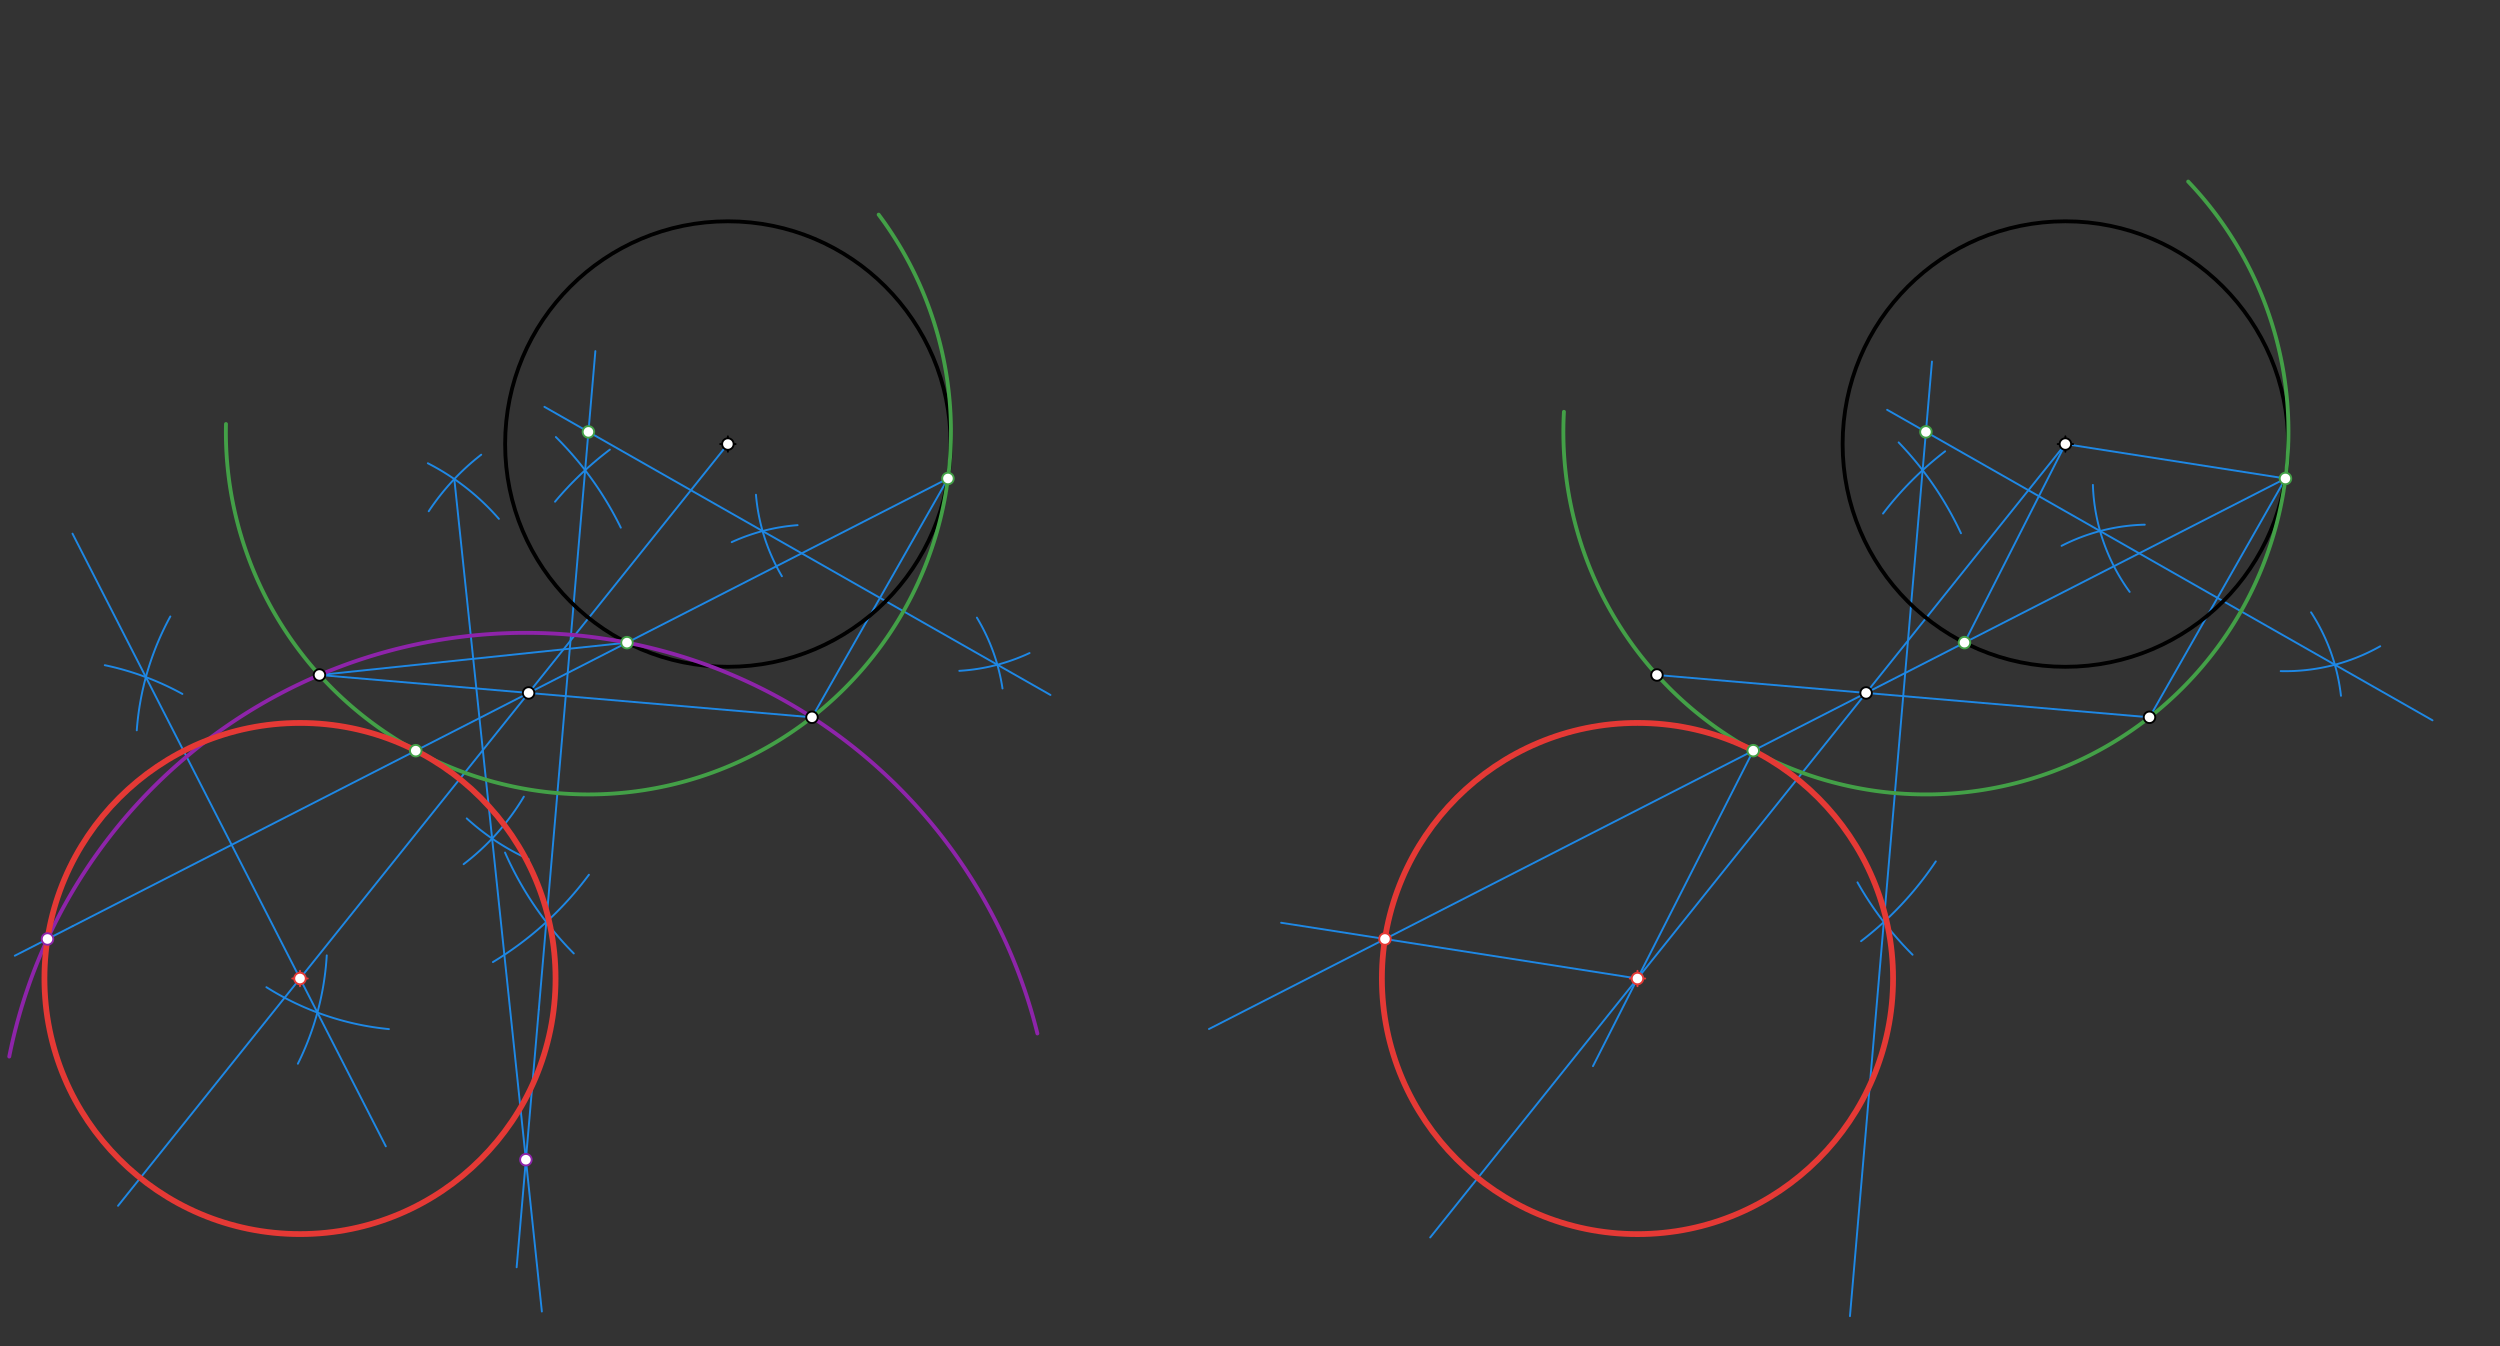 <svg xmlns="http://www.w3.org/2000/svg" class="svg--816" height="100%" preserveAspectRatio="xMidYMid meet" viewBox="0 0 1300 700" width="100%"><rect x="0" y="0" width="1300" height="700" fill="#333333" stroke="none"/><defs><marker id="marker-arrow" markerHeight="16" markerUnits="userSpaceOnUse" markerWidth="24" orient="auto-start-reverse" refX="24" refY="4" viewBox="0 0 24 8"><path d="M 0 0 L 24 4 L 0 8 z" stroke="inherit"></path></marker></defs><g class="aux-layer--949"><g class="element--733"><line stroke="#1E88E5" stroke-dasharray="none" stroke-linecap="round" stroke-width="1" x1="166.118" x2="422.233" y1="350.991" y2="372.995"></line></g><g class="element--733"><line stroke="#1E88E5" stroke-dasharray="none" stroke-linecap="round" stroke-width="1" x1="378.5" x2="274.88" y1="230.906" y2="360.335"></line></g><g class="element--733"><line stroke="#1E88E5" stroke-dasharray="none" stroke-linecap="round" stroke-width="1" x1="492.938" x2="274.88" y1="248.818" y2="360.335"></line></g><g class="element--733"><line stroke="#1E88E5" stroke-dasharray="none" stroke-linecap="round" stroke-width="1" x1="274.88" x2="37.835" y1="360.335" y2="481.562"></line></g><g class="element--733"><line stroke="#1E88E5" stroke-dasharray="none" stroke-linecap="round" stroke-width="1" x1="422.233" x2="492.938" y1="372.995" y2="248.818"></line></g><g class="element--733"><path d="M 380.5 281.906 A 100.194 100.194 0 0 1 414.738 273.082" fill="none" stroke="#1E88E5" stroke-dasharray="none" stroke-linecap="round" stroke-width="1"></path></g><g class="element--733"><path d="M 393.103 257.279 A 100.193 100.193 0 0 0 406.589 299.636" fill="none" stroke="#1E88E5" stroke-dasharray="none" stroke-linecap="round" stroke-width="1"></path></g><g class="element--733"><path d="M 507.985 321.175 A 100.193 100.193 0 0 1 521.297 357.997" fill="none" stroke="#1E88E5" stroke-dasharray="none" stroke-linecap="round" stroke-width="1"></path></g><g class="element--733"><path d="M 498.851 348.837 A 100.193 100.193 0 0 0 535.353 339.591" fill="none" stroke="#1E88E5" stroke-dasharray="none" stroke-linecap="round" stroke-width="1"></path></g><g class="element--733"><line stroke="#1E88E5" stroke-dasharray="none" stroke-linecap="round" stroke-width="1" x1="396.545" x2="546.23" y1="276.15" y2="361.38"></line></g><g class="element--733"><line stroke="#1E88E5" stroke-dasharray="none" stroke-linecap="round" stroke-width="1" x1="396.545" x2="283.099" y1="276.15" y2="211.555"></line></g><g class="element--733"><path d="M 262.627 443.343 A 174.421 174.421 0 0 0 298.356 495.786" fill="none" stroke="#1E88E5" stroke-dasharray="none" stroke-linecap="round" stroke-width="1"></path></g><g class="element--733"><path d="M 289.061 227.266 A 174.421 174.421 0 0 1 322.811 274.375" fill="none" stroke="#1E88E5" stroke-dasharray="none" stroke-linecap="round" stroke-width="1"></path></g><g class="element--733"><path d="M 317.131 233.796 A 174.421 174.421 0 0 0 288.618 260.879" fill="none" stroke="#1E88E5" stroke-dasharray="none" stroke-linecap="round" stroke-width="1"></path></g><g class="element--733"><path d="M 256.332 500.27 A 174.421 174.421 0 0 0 306.236 454.865" fill="none" stroke="#1E88E5" stroke-dasharray="none" stroke-linecap="round" stroke-width="1"></path></g><g class="element--733"><line stroke="#1E88E5" stroke-dasharray="none" stroke-linecap="round" stroke-width="1" x1="284.082" x2="309.588" y1="479.472" y2="182.594"></line></g><g class="element--733"><line stroke="#1E88E5" stroke-dasharray="none" stroke-linecap="round" stroke-width="1" x1="284.082" x2="280.184" y1="479.472" y2="524.848"></line></g><g class="element--733"><line stroke="#1E88E5" stroke-dasharray="none" stroke-linecap="round" stroke-width="1" x1="326.034" x2="166.119" y1="334.175" y2="350.991"></line></g><g class="element--733"><path d="M 222.5 240.906 A 123.683 123.683 0 0 1 259.417 269.794" fill="none" stroke="#1E88E5" stroke-dasharray="none" stroke-linecap="round" stroke-width="1"></path></g><g class="element--733"><path d="M 250.227 236.446 A 123.684 123.684 0 0 0 222.937 265.847" fill="none" stroke="#1E88E5" stroke-dasharray="none" stroke-linecap="round" stroke-width="1"></path></g><g class="element--733"><path d="M 241.088 449.365 A 123.684 123.684 0 0 0 272.391 414.269" fill="none" stroke="#1E88E5" stroke-dasharray="none" stroke-linecap="round" stroke-width="1"></path></g><g class="element--733"><path d="M 242.71 425.579 A 123.684 123.684 0 0 0 274.917 446.801" fill="none" stroke="#1E88E5" stroke-dasharray="none" stroke-linecap="round" stroke-width="1"></path></g><g class="element--733"><line stroke="#1E88E5" stroke-dasharray="none" stroke-linecap="round" stroke-width="1" x1="236.246" x2="281.766" y1="249.111" y2="681.977"></line></g><g class="element--733"><line stroke="#1E88E5" stroke-dasharray="none" stroke-linecap="round" stroke-width="1" x1="280.184" x2="268.659" y1="524.848" y2="658.982"></line></g><g class="element--733"><line stroke="#1E88E5" stroke-dasharray="none" stroke-linecap="round" stroke-width="1" x1="37.835" x2="7.71" y1="481.562" y2="496.968"></line></g><g class="element--733"><line stroke="#1E88E5" stroke-dasharray="none" stroke-linecap="round" stroke-width="1" x1="274.88" x2="61.38" y1="360.335" y2="627.012"></line></g><g class="element--733"><path d="M 54.5 345.906 A 145.455 145.455 0 0 1 94.836 360.845" fill="none" stroke="#1E88E5" stroke-dasharray="none" stroke-linecap="round" stroke-width="1"></path></g><g class="element--733"><path d="M 88.569 320.57 A 145.454 145.454 0 0 0 71.124 379.755" fill="none" stroke="#1E88E5" stroke-dasharray="none" stroke-linecap="round" stroke-width="1"></path></g><g class="element--733"><path d="M 202.224 535.131 A 145.454 145.454 0 0 1 138.539 513.341" fill="none" stroke="#1E88E5" stroke-dasharray="none" stroke-linecap="round" stroke-width="1"></path></g><g class="element--733"><path d="M 169.909 496.81 A 145.454 145.454 0 0 1 154.899 553.134" fill="none" stroke="#1E88E5" stroke-dasharray="none" stroke-linecap="round" stroke-width="1"></path></g><g class="element--733"><line stroke="#1E88E5" stroke-dasharray="none" stroke-linecap="round" stroke-width="1" x1="75.854" x2="200.627" y1="352.112" y2="596.092"></line></g><g class="element--733"><line stroke="#1E88E5" stroke-dasharray="none" stroke-linecap="round" stroke-width="1" x1="75.854" x2="37.697" y1="352.112" y2="277.5"></line></g><g class="element--733"><line stroke="#1E88E5" stroke-dasharray="none" stroke-linecap="round" stroke-width="1" x1="861.618" x2="1117.734" y1="350.991" y2="372.994"></line></g><g class="element--733"><line stroke="#1E88E5" stroke-dasharray="none" stroke-linecap="round" stroke-width="1" x1="1074" x2="970.379" y1="230.906" y2="360.335"></line></g><g class="element--733"><line stroke="#1E88E5" stroke-dasharray="none" stroke-linecap="round" stroke-width="1" x1="970.38" x2="743.699" y1="360.335" y2="643.472"></line></g><g class="element--733"><line stroke="#1E88E5" stroke-dasharray="none" stroke-linecap="round" stroke-width="1" x1="1188.439" x2="970.38" y1="248.82" y2="360.335"></line></g><g class="element--733"><line stroke="#1E88E5" stroke-dasharray="none" stroke-linecap="round" stroke-width="1" x1="970.38" x2="628.678" y1="360.335" y2="535.079"></line></g><g class="element--733"><line stroke="#1E88E5" stroke-dasharray="none" stroke-linecap="round" stroke-width="1" x1="1188.439" x2="1117.734" y1="248.82" y2="372.994"></line></g><g class="element--733"><path d="M 1107.422 307.77 A 100.193 100.193 0 0 1 1088.301 252.163" fill="none" stroke="#1E88E5" stroke-dasharray="none" stroke-linecap="round" stroke-width="1"></path></g><g class="element--733"><path d="M 1201.754 318.41 A 100.193 100.193 0 0 1 1217.3 361.797" fill="none" stroke="#1E88E5" stroke-dasharray="none" stroke-linecap="round" stroke-width="1"></path></g><g class="element--733"><path d="M 1185.973 348.983 A 100.193 100.193 0 0 0 1237.702 336.066" fill="none" stroke="#1E88E5" stroke-dasharray="none" stroke-linecap="round" stroke-width="1"></path></g><g class="element--733"><path d="M 1115.269 272.831 A 100.193 100.193 0 0 0 1072.036 283.829" fill="none" stroke="#1E88E5" stroke-dasharray="none" stroke-linecap="round" stroke-width="1"></path></g><g class="element--733"><line stroke="#1E88E5" stroke-dasharray="none" stroke-linecap="round" stroke-width="1" x1="1214.128" x2="981.308" y1="345.664" y2="213.096"></line></g><g class="element--733"><line stroke="#1E88E5" stroke-dasharray="none" stroke-linecap="round" stroke-width="1" x1="1214.128" x2="1264.898" y1="345.664" y2="374.573"></line></g><g class="element--733"><path d="M 987.308 230.058 A 174.421 174.421 0 0 1 1019.702 277.289" fill="none" stroke="#1E88E5" stroke-dasharray="none" stroke-linecap="round" stroke-width="1"></path></g><g class="element--733"><path d="M 1011.463 234.685 A 174.421 174.421 0 0 0 979.179 267.044" fill="none" stroke="#1E88E5" stroke-dasharray="none" stroke-linecap="round" stroke-width="1"></path></g><g class="element--733"><path d="M 967.749 489.407 A 174.421 174.421 0 0 0 1006.616 447.935" fill="none" stroke="#1E88E5" stroke-dasharray="none" stroke-linecap="round" stroke-width="1"></path></g><g class="element--733"><path d="M 965.901 458.84 A 174.421 174.421 0 0 0 994.523 496.452" fill="none" stroke="#1E88E5" stroke-dasharray="none" stroke-linecap="round" stroke-width="1"></path></g><g class="element--733"><line stroke="#1E88E5" stroke-dasharray="none" stroke-linecap="round" stroke-width="1" x1="979.583" x2="1004.622" y1="479.47" y2="188.015"></line></g><g class="element--733"><line stroke="#1E88E5" stroke-dasharray="none" stroke-linecap="round" stroke-width="1" x1="979.583" x2="961.98" y1="479.47" y2="684.382"></line></g><g class="element--733"><line stroke="#1E88E5" stroke-dasharray="none" stroke-linecap="round" stroke-width="1" x1="1074" x2="1021.534" y1="230.906" y2="334.175"></line></g><g class="element--733"><line stroke="#1E88E5" stroke-dasharray="none" stroke-linecap="round" stroke-width="1" x1="911.688" x2="828.343" y1="390.349" y2="554.395"></line></g><g class="element--733"><line stroke="#1E88E5" stroke-dasharray="none" stroke-linecap="round" stroke-width="1" x1="1074" x2="1188.44" y1="230.906" y2="248.817"></line></g><g class="element--733"><line stroke="#1E88E5" stroke-dasharray="none" stroke-linecap="round" stroke-width="1" x1="851.491" x2="666.194" y1="508.834" y2="479.833"></line></g></g><g class="main-layer--75a"><g class="element--733"><g class="center--a87"><line x1="374.5" y1="230.906" x2="382.5" y2="230.906" stroke="#000000" stroke-width="1" stroke-linecap="round"></line><line x1="378.5" y1="226.906" x2="378.5" y2="234.906" stroke="#000000" stroke-width="1" stroke-linecap="round"></line><circle class="hit--87b" cx="378.5" cy="230.906" r="4" stroke="none" fill="transparent"></circle></g><circle cx="378.5" cy="230.906" fill="none" r="115.832" stroke="#000000" stroke-dasharray="none" stroke-width="2"></circle></g><g class="element--733"><g class="center--a87"><line x1="1070" y1="230.906" x2="1078" y2="230.906" stroke="#000000" stroke-width="1" stroke-linecap="round"></line><line x1="1074" y1="226.906" x2="1074" y2="234.906" stroke="#000000" stroke-width="1" stroke-linecap="round"></line><circle class="hit--87b" cx="1074" cy="230.906" r="4" stroke="none" fill="transparent"></circle></g><circle cx="1074" cy="230.906" fill="none" r="115.832" stroke="#000000" stroke-dasharray="none" stroke-width="2"></circle></g><g class="element--733"><path d="M 117.504 220.497 A 188.521 188.521 0 1 0 456.905 111.615" fill="none" stroke="#43A047" stroke-dasharray="none" stroke-linecap="round" stroke-width="2"></path></g><g class="element--733"><path d="M 539.443 537.401 A 273.957 273.957 0 0 0 4.81 549.407" fill="none" stroke="#8E24AA" stroke-dasharray="none" stroke-linecap="round" stroke-width="2"></path></g><g class="element--733"><g class="center--a87"><line x1="151.999" y1="508.826" x2="159.999" y2="508.826" stroke="#E53935" stroke-width="1" stroke-linecap="round"></line><line x1="155.999" y1="504.826" x2="155.999" y2="512.826" stroke="#E53935" stroke-width="1" stroke-linecap="round"></line><circle class="hit--87b" cx="155.999" cy="508.826" r="4" stroke="none" fill="transparent"></circle></g><circle cx="155.999" cy="508.826" fill="none" r="132.892" stroke="#E53935" stroke-dasharray="none" stroke-width="3"></circle></g><g class="element--733"><path d="M 813.246 214.146 A 188.524 188.524 0 1 0 1137.851 94.412" fill="none" stroke="#43A047" stroke-dasharray="none" stroke-linecap="round" stroke-width="2"></path></g><g class="element--733"><g class="center--a87"><line x1="847.491" y1="508.834" x2="855.491" y2="508.834" stroke="#E53935" stroke-width="1" stroke-linecap="round"></line><line x1="851.491" y1="504.834" x2="851.491" y2="512.834" stroke="#E53935" stroke-width="1" stroke-linecap="round"></line><circle class="hit--87b" cx="851.491" cy="508.834" r="4" stroke="none" fill="transparent"></circle></g><circle cx="851.491" cy="508.834" fill="none" r="132.905" stroke="#E53935" stroke-dasharray="none" stroke-width="3"></circle></g><g class="element--733"><circle cx="274.88" cy="360.335" r="3" stroke="#000000" stroke-width="1" fill="#ffffff"></circle>}</g><g class="element--733"><circle cx="422.233" cy="372.995" r="3" stroke="#000000" stroke-width="1" fill="#ffffff"></circle>}</g><g class="element--733"><circle cx="166.118" cy="350.991" r="3" stroke="#000000" stroke-width="1" fill="#ffffff"></circle>}</g><g class="element--733"><circle cx="378.5" cy="230.906" r="3" stroke="#000000" stroke-width="1" fill="#ffffff"></circle>}</g><g class="element--733"><circle cx="1074" cy="230.906" r="3" stroke="#000000" stroke-width="1" fill="#ffffff"></circle>}</g><g class="element--733"><circle cx="861.618" cy="350.991" r="3" stroke="#000000" stroke-width="1" fill="#ffffff"></circle>}</g><g class="element--733"><circle cx="970.379" cy="360.335" r="3" stroke="#000000" stroke-width="1" fill="#ffffff"></circle>}</g><g class="element--733"><circle cx="1117.734" cy="372.994" r="3" stroke="#000000" stroke-width="1" fill="#ffffff"></circle>}</g><g class="element--733"><circle cx="492.938" cy="248.818" r="3" stroke="#43A047" stroke-width="1" fill="#ffffff"></circle>}</g><g class="element--733"><circle cx="326.034" cy="334.175" r="3" stroke="#43A047" stroke-width="1" fill="#ffffff"></circle>}</g><g class="element--733"><circle cx="305.981" cy="224.583" r="3" stroke="#43A047" stroke-width="1" fill="#ffffff"></circle>}</g><g class="element--733"><circle cx="216.192" cy="390.349" r="3" stroke="#43A047" stroke-width="1" fill="#ffffff"></circle>}</g><g class="element--733"><circle cx="273.466" cy="603.041" r="3" stroke="#8E24AA" stroke-width="1" fill="#ffffff"></circle>}</g><g class="element--733"><circle cx="24.706" cy="488.277" r="3" stroke="#8E24AA" stroke-width="1" fill="#ffffff"></circle>}</g><g class="element--733"><circle cx="155.999" cy="508.826" r="3" stroke="#E53935" stroke-width="1" fill="#ffffff"></circle>}</g><g class="element--733"><circle cx="1188.439" cy="248.82" r="3" stroke="#43A047" stroke-width="1" fill="#ffffff"></circle>}</g><g class="element--733"><circle cx="1021.534" cy="334.175" r="3" stroke="#43A047" stroke-width="1" fill="#ffffff"></circle>}</g><g class="element--733"><circle cx="1001.481" cy="224.583" r="3" stroke="#43A047" stroke-width="1" fill="#ffffff"></circle>}</g><g class="element--733"><circle cx="911.688" cy="390.349" r="3" stroke="#43A047" stroke-width="1" fill="#ffffff"></circle>}</g><g class="element--733"><circle cx="851.491" cy="508.834" r="3" stroke="#E53935" stroke-width="1" fill="#ffffff"></circle>}</g><g class="element--733"><circle cx="720.185" cy="488.283" r="3" stroke="#E53935" stroke-width="1" fill="#ffffff"></circle>}</g></g><g class="snaps-layer--ac6"></g><g class="temp-layer--52d"></g></svg>